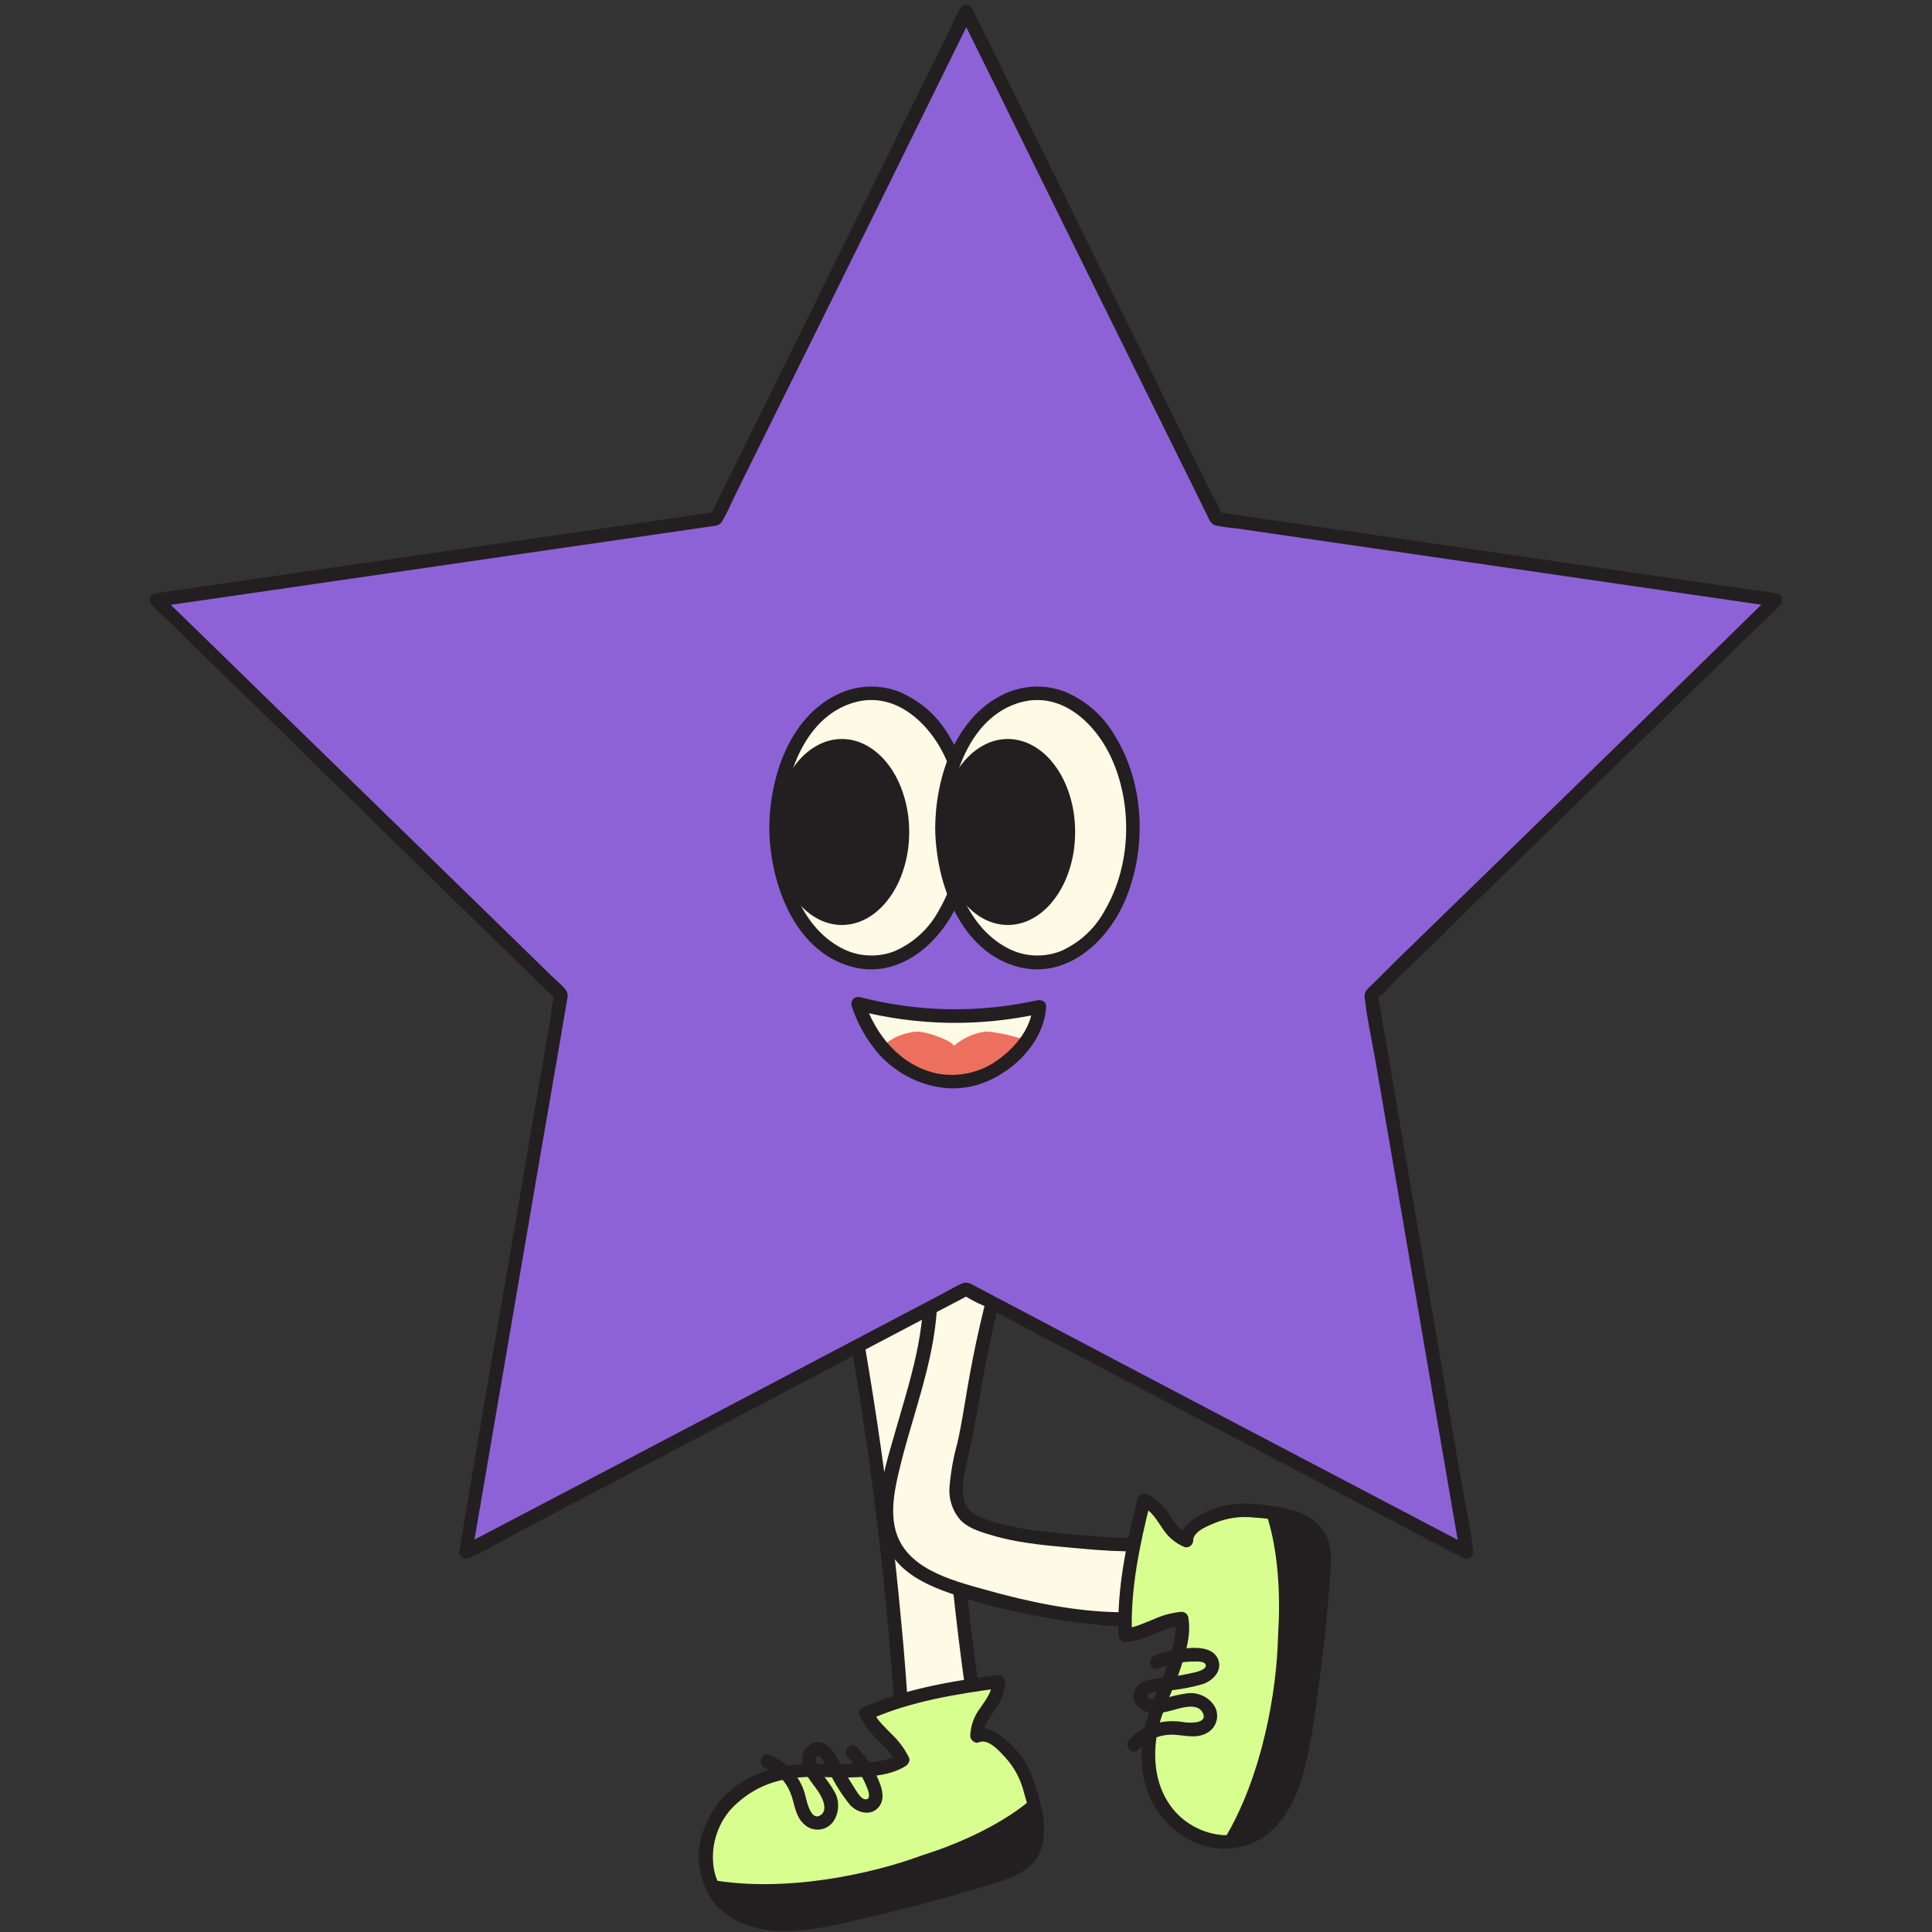 <?xml version="1.0" encoding="UTF-8"?>
<svg xmlns="http://www.w3.org/2000/svg" xmlns:xlink="http://www.w3.org/1999/xlink" width="200" zoomAndPan="magnify" viewBox="0 0 150 150" height="200" preserveAspectRatio="xMidYMid meet" version="1.0">
  <rect x="0" y="0" width="150" height="150" fill="#333333" stroke="none"/>
  <defs>
    <clipPath id="3920d39d63">
      <path d="M 11.648 0 L 138.34 0 L 138.34 122 L 11.648 122 Z M 11.648 0 " clip-rule="nonzero"></path>
    </clipPath>
  </defs>
  <path fill="#fdfae5" d="M 70.598 95.395 L 64.969 95.816 C 67.594 108.504 69.297 121.312 70.074 134.246 C 72.453 134.07 73.422 133.48 75.793 133.309 C 73.277 117.109 73.934 107.703 70.598 95.395 Z M 70.598 95.395 " fill-opacity="1" fill-rule="nonzero"></path>
  <path fill="#231f20" d="M 70.598 95.941 L 64.969 96.363 L 65.477 95.695 C 67.52 105.578 69.008 115.547 69.941 125.598 C 70.223 128.473 70.441 131.352 70.605 134.23 L 70.074 133.703 C 72.008 133.551 73.875 132.918 75.793 132.766 L 75.281 133.434 C 74.438 127.973 73.859 122.484 73.352 116.965 C 72.93 112.422 72.547 107.875 71.793 103.375 C 71.355 100.738 70.793 98.125 70.105 95.535 C 70.066 95.395 70.082 95.262 70.156 95.133 C 70.227 95.008 70.332 94.926 70.473 94.887 C 70.613 94.848 70.746 94.863 70.875 94.934 C 71 95.008 71.082 95.113 71.121 95.254 C 73.594 104.41 74.035 113.867 75.035 123.25 C 75.387 126.559 75.809 129.852 76.301 133.137 C 76.32 133.219 76.32 133.297 76.305 133.375 C 76.289 133.457 76.258 133.527 76.207 133.594 C 76.156 133.66 76.098 133.711 76.023 133.746 C 75.953 133.785 75.875 133.805 75.793 133.805 C 73.859 133.957 71.992 134.59 70.074 134.742 C 69.93 134.742 69.809 134.688 69.703 134.586 C 69.602 134.484 69.551 134.359 69.547 134.215 C 68.938 124.168 67.77 114.184 66.043 104.262 C 65.559 101.492 65.031 98.723 64.461 95.957 C 64.441 95.879 64.438 95.797 64.453 95.719 C 64.473 95.637 64.504 95.566 64.555 95.5 C 64.605 95.434 64.664 95.383 64.738 95.348 C 64.812 95.312 64.887 95.293 64.969 95.289 L 70.598 94.867 C 71.258 94.836 71.258 95.891 70.598 95.941 Z M 70.598 95.941 " fill-opacity="1" fill-rule="nonzero"></path>
  <path fill="#d9fe90" d="M 70.016 136.617 C 69.648 135.625 67.609 134.012 67.242 133.02 C 70.035 131.754 74.473 130.941 77.508 130.543 C 77.582 132.129 75.723 133.172 75.797 134.766 C 76.734 134.301 78.047 135.699 78.754 136.484 C 79.457 137.27 79.758 138.309 80.051 139.312 C 80.543 141 80.965 143.031 79.785 144.332 C 79.191 144.988 78.309 145.289 77.469 145.555 C 73.285 146.879 69.039 147.984 64.738 148.867 C 63.238 149.238 61.719 149.398 60.172 149.352 C 59.398 149.32 58.656 149.156 57.941 148.848 C 57.23 148.543 56.598 148.117 56.043 147.57 C 54.152 145.539 54.523 142.055 56.398 140.008 C 58.273 137.965 61.246 137.219 64 137.43 C 65.438 137.531 68.816 137.43 70.016 136.617 Z M 70.016 136.617 " fill-opacity="1" fill-rule="nonzero"></path>
  <path fill="#231f20" d="M 55.211 145.945 C 60.926 146.957 67.598 145.523 71.527 144.07 C 71.875 143.945 76.777 142.527 80.121 139.652 C 80.289 141.418 80.965 142.695 79.789 144.012 C 78.609 145.328 76.234 145.957 74.582 146.359 C 72.512 146.863 63.496 149.652 61.031 149.441 C 58.566 149.23 55.609 148.18 55.211 145.945 Z M 55.211 145.945 " fill-opacity="1" fill-rule="nonzero"></path>
  <path fill="#231f20" d="M 69.504 136.777 C 69.23 136.098 68.547 135.512 68.062 135 C 67.508 134.473 67.066 133.863 66.73 133.176 C 66.66 132.914 66.742 132.715 66.977 132.582 C 70.27 131.117 73.957 130.504 77.508 130.047 C 77.793 130.008 78.031 130.32 78.035 130.574 C 78.004 131.375 77.742 132.09 77.258 132.727 C 76.836 133.359 76.316 133.992 76.324 134.789 L 75.656 134.281 C 76.461 133.945 77.293 134.449 77.906 134.938 C 78.648 135.516 79.258 136.211 79.73 137.027 C 80.219 138.012 80.57 139.039 80.789 140.113 C 81.059 141.078 81.121 142.055 80.973 143.047 C 80.551 145.375 78.172 145.922 76.215 146.516 C 73.684 147.285 71.137 147.973 68.578 148.582 C 66.102 149.168 63.508 149.902 60.953 149.93 C 58.898 149.949 56.684 149.316 55.371 147.641 C 54.828 146.879 54.48 146.035 54.332 145.109 C 54.184 144.184 54.25 143.277 54.527 142.383 C 54.809 141.441 55.262 140.598 55.887 139.844 C 56.516 139.09 57.27 138.492 58.141 138.051 C 60.133 137.004 62.25 136.863 64.449 136.953 C 65.391 136.984 66.324 136.957 67.258 136.859 C 68.105 136.77 69.055 136.66 69.793 136.195 C 70.367 135.828 70.895 136.746 70.324 137.109 C 69.152 137.859 67.504 137.953 66.156 137.996 C 64.582 138.066 63.008 137.824 61.445 138.074 C 59.598 138.316 58.031 139.113 56.75 140.465 C 56.191 141.102 55.801 141.828 55.566 142.641 C 55.336 143.453 55.289 144.277 55.426 145.109 C 55.766 146.926 57.117 148.141 58.871 148.613 C 61.031 149.199 63.297 148.66 65.43 148.191 C 67.707 147.707 69.973 147.164 72.227 146.555 C 73.348 146.25 74.473 145.93 75.602 145.59 C 76.648 145.34 77.66 145 78.645 144.562 C 80.703 143.488 80.047 140.996 79.508 139.203 C 79.254 138.16 78.766 137.238 78.047 136.441 C 77.598 135.965 76.742 134.957 75.996 135.273 C 75.672 135.41 75.332 135.066 75.328 134.766 C 75.363 133.965 75.621 133.25 76.105 132.613 C 76.527 131.98 77.047 131.348 77.039 130.551 L 77.566 131.078 C 74.215 131.527 70.676 132.105 67.566 133.484 L 67.809 132.891 C 68.086 133.57 68.77 134.156 69.258 134.668 C 69.809 135.195 70.254 135.801 70.586 136.488 C 70.781 137.109 69.762 137.383 69.504 136.777 Z M 69.504 136.777 " fill-opacity="1" fill-rule="nonzero"></path>
  <path fill="#fdfae5" d="M 77.93 97.973 L 72.18 99.016 C 72.699 104.281 70.348 109.344 69.191 114.504 C 68.77 116.363 68.547 118.41 69.469 120.074 C 70.457 121.852 72.508 122.727 74.445 123.355 C 78.098 124.543 81.836 125.301 85.66 125.625 C 86.93 125.734 88.285 125.789 89.461 125.254 C 90.816 124.637 91.738 123.305 92.199 121.875 C 92.66 120.449 92.621 120.895 92.668 119.406 C 88.418 120.414 84.891 119.711 80.531 119.375 C 79.371 119.289 76.172 118.574 75.246 117.875 C 73.406 116.5 74.684 113.426 75.074 111.168 C 75.828 106.828 76.621 102.191 77.93 97.973 Z M 77.93 97.973 " fill-opacity="1" fill-rule="nonzero"></path>
  <path fill="#231f20" d="M 78.07 98.484 L 72.316 99.52 L 72.707 99.016 C 73.02 102.395 72.203 105.699 71.273 108.91 C 70.797 110.566 70.285 112.215 69.879 113.891 C 69.5 115.441 69.125 117.121 69.504 118.707 C 70.246 121.785 73.867 122.688 76.512 123.43 C 79.84 124.363 83.395 125.121 86.859 125.172 C 87.805 125.234 88.699 125.051 89.539 124.617 C 90.223 124.195 90.762 123.633 91.148 122.93 C 91.504 122.266 91.785 121.574 91.992 120.852 C 92.109 120.375 92.16 119.895 92.145 119.406 L 92.793 119.93 C 89.895 120.602 86.977 120.516 84.031 120.242 C 81.715 120.023 79.422 119.891 77.176 119.246 C 76.328 119 75.32 118.727 74.641 118.094 C 74.297 117.727 74.047 117.305 73.887 116.824 C 73.727 116.348 73.676 115.859 73.727 115.359 C 73.828 114.227 74.031 113.109 74.336 112.012 C 74.641 110.68 74.836 109.324 75.074 107.977 C 75.648 104.551 76.422 101.172 77.398 97.84 C 77.602 97.195 78.617 97.469 78.418 98.121 C 77.594 100.883 76.926 103.68 76.418 106.52 C 76.156 107.898 75.91 109.285 75.672 110.664 C 75.48 111.758 75.207 112.828 74.988 113.918 C 74.797 114.84 74.566 115.98 75.02 116.871 C 75.395 117.617 76.25 117.871 76.988 118.105 C 79.051 118.762 81.117 118.918 83.258 119.125 C 86.359 119.426 89.438 119.633 92.5 118.926 C 92.578 118.902 92.656 118.902 92.738 118.918 C 92.816 118.934 92.891 118.965 92.957 119.016 C 93.02 119.066 93.07 119.125 93.109 119.199 C 93.145 119.273 93.164 119.352 93.164 119.43 C 93.18 119.949 93.133 120.461 93.031 120.969 C 92.867 121.586 92.656 122.184 92.398 122.766 C 92.117 123.473 91.707 124.098 91.176 124.637 C 90.641 125.176 90.02 125.59 89.32 125.879 C 87.664 126.508 85.746 126.203 84.039 126.004 C 82.16 125.781 80.297 125.461 78.449 125.035 C 76.652 124.641 74.891 124.121 73.164 123.48 C 71.797 122.957 70.438 122.258 69.504 121.098 C 67.254 118.316 68.598 114.344 69.473 111.27 C 70.613 107.277 72.004 103.246 71.629 99.023 C 71.629 98.754 71.762 98.586 72.02 98.512 L 77.77 97.473 C 78.438 97.344 78.742 98.352 78.07 98.484 Z M 78.07 98.484 " fill-opacity="1" fill-rule="nonzero"></path>
  <path fill="#d9fe90" d="M 91.738 125.699 C 90.68 125.676 88.434 126.965 87.371 126.965 C 87.223 123.906 88.09 119.477 88.828 116.504 C 90.332 117.016 90.621 119.129 92.121 119.637 C 92.035 118.594 93.812 117.891 94.801 117.527 C 95.789 117.164 96.863 117.262 97.902 117.355 C 99.656 117.512 101.703 117.863 102.48 119.441 C 102.871 120.234 102.828 121.164 102.77 122.047 C 102.469 126.422 101.941 130.77 101.188 135.09 C 100.988 136.625 100.582 138.105 99.973 139.531 C 99.664 140.242 99.234 140.875 98.688 141.426 C 98.141 141.977 97.516 142.41 96.805 142.723 C 94.223 143.738 91.117 142.117 89.902 139.621 C 88.684 137.125 89.078 134.09 90.285 131.598 C 90.91 130.293 92.055 127.109 91.738 125.699 Z M 91.738 125.699 " fill-opacity="1" fill-rule="nonzero"></path>
  <path fill="#231f20" d="M 95.004 142.871 C 98.031 137.922 99.141 131.191 99.227 127.004 C 99.227 126.637 99.707 121.555 98.262 117.387 C 99.953 117.883 101.402 117.707 102.199 119.297 C 102.953 120.816 102.703 123.32 102.473 125 C 102.18 127.113 101.477 136.52 100.359 138.738 C 99.246 140.953 97.211 143.336 95.004 142.871 Z M 95.004 142.871 " fill-opacity="1" fill-rule="nonzero"></path>
  <path fill="#231f20" d="M 91.738 126.223 C 91 126.223 90.238 126.621 89.562 126.883 C 88.867 127.215 88.137 127.414 87.371 127.484 C 87.227 127.48 87.105 127.43 87.004 127.324 C 86.898 127.223 86.848 127.102 86.844 126.957 C 86.691 123.414 87.473 119.777 88.316 116.355 C 88.359 116.219 88.441 116.113 88.566 116.039 C 88.695 115.969 88.828 115.949 88.969 115.984 C 89.707 116.301 90.289 116.797 90.711 117.48 C 91.133 118.082 91.559 118.848 92.262 119.125 L 91.594 119.629 C 91.594 118.832 92.164 118.262 92.793 117.863 C 93.559 117.375 94.387 117.039 95.277 116.852 C 96.371 116.699 97.465 116.711 98.555 116.895 C 99.504 116.977 100.414 117.215 101.281 117.602 C 102.117 117.992 102.711 118.613 103.062 119.461 C 103.484 120.539 103.32 121.746 103.238 122.863 C 103.047 125.441 102.777 128.008 102.422 130.57 C 102.086 133.059 101.801 135.637 101.082 138.059 C 100.492 140.051 99.355 142.062 97.426 143.016 C 96.57 143.41 95.672 143.578 94.73 143.523 C 93.789 143.469 92.918 143.195 92.113 142.703 C 91.262 142.207 90.551 141.555 89.977 140.754 C 89.402 139.953 89.016 139.07 88.816 138.105 C 88.297 135.648 88.934 133.293 89.945 131.066 C 90.32 130.223 90.629 129.359 90.871 128.473 C 91.105 127.656 91.395 126.688 91.23 125.832 C 91.102 125.172 92.117 124.887 92.25 125.555 C 92.523 126.961 92.004 128.512 91.547 129.848 C 91.004 131.418 90.176 132.863 89.859 134.492 C 89.484 136.402 89.688 138.535 90.844 140.152 C 91.324 140.832 91.926 141.375 92.652 141.781 C 93.379 142.188 94.156 142.422 94.984 142.48 C 96.836 142.543 98.324 141.348 99.207 139.805 C 100.285 137.953 100.559 135.711 100.898 133.629 C 101.273 131.34 101.582 129.043 101.828 126.738 C 101.949 125.578 102.055 124.422 102.148 123.258 C 102.227 122.23 102.438 121.066 102.148 120.055 C 101.598 118.109 99 117.945 97.344 117.82 C 96.301 117.707 95.297 117.848 94.328 118.242 C 93.801 118.461 92.637 118.895 92.637 119.605 C 92.637 119.688 92.617 119.766 92.582 119.84 C 92.547 119.91 92.496 119.973 92.43 120.023 C 92.363 120.074 92.293 120.105 92.211 120.121 C 92.129 120.141 92.051 120.137 91.969 120.117 C 91.23 119.801 90.648 119.305 90.227 118.621 C 89.805 118.02 89.383 117.254 88.676 116.98 L 89.324 116.609 C 88.477 119.949 87.738 123.473 87.887 126.93 L 87.359 126.402 C 88.098 126.402 88.863 125.98 89.539 125.734 C 90.234 125.41 90.961 125.211 91.727 125.141 C 91.875 125.141 92.004 125.191 92.109 125.293 C 92.215 125.398 92.27 125.527 92.273 125.676 C 92.273 125.824 92.223 125.953 92.117 126.059 C 92.016 126.164 91.887 126.219 91.738 126.223 Z M 91.738 126.223 " fill-opacity="1" fill-rule="nonzero"></path>
  <path fill="#231f20" d="M 87.664 135.09 C 88.211 134.492 88.867 134.07 89.641 133.824 C 90.43 133.605 91.227 133.574 92.035 133.727 C 92.426 133.773 93.723 133.812 93.414 133.051 C 93.105 132.285 92.102 132.5 91.516 132.652 C 90.715 132.859 89.824 133.188 89.016 132.91 C 88.305 132.668 87.746 131.965 88.105 131.223 C 88.492 130.375 89.461 130.375 90.258 130.262 C 91.148 130.172 92.035 130.02 92.906 129.809 C 93.105 129.75 93.754 129.555 93.594 129.215 C 93.5 129.008 93.082 129 92.891 128.996 C 91.871 128.988 90.887 129.168 89.934 129.547 C 89.297 129.785 89.023 128.766 89.656 128.527 C 90.609 128.168 91.594 127.973 92.613 127.941 C 93.336 127.918 94.223 128.055 94.555 128.785 C 94.953 129.684 94.195 130.473 93.395 130.75 C 92.453 131.02 91.492 131.195 90.52 131.277 C 90.094 131.328 89.547 131.277 89.199 131.508 C 88.918 131.695 89.145 131.852 89.387 131.93 C 89.805 132 90.215 131.961 90.609 131.812 C 91.094 131.664 91.586 131.555 92.09 131.484 C 92.523 131.41 92.945 131.461 93.348 131.645 C 93.754 131.824 94.07 132.105 94.305 132.48 C 94.406 132.656 94.465 132.844 94.488 133.043 C 94.512 133.246 94.496 133.441 94.441 133.637 C 94.387 133.828 94.293 134.004 94.168 134.164 C 94.043 134.32 93.891 134.449 93.715 134.543 C 92.777 135.078 91.777 134.633 90.785 134.684 C 89.836 134.742 89.043 135.129 88.41 135.836 C 87.949 136.34 87.207 135.594 87.664 135.09 Z M 87.664 135.09 " fill-opacity="1" fill-rule="nonzero"></path>
  <path fill="#231f20" d="M 59.695 136.25 C 60.422 136.527 61.039 136.957 61.551 137.543 C 62.059 138.129 62.398 138.805 62.566 139.562 C 62.664 139.984 62.988 141.371 63.684 140.945 C 64.375 140.52 63.785 139.441 63.445 138.973 C 62.977 138.316 62.379 137.668 62.293 136.832 C 62.262 136.668 62.262 136.504 62.289 136.34 C 62.32 136.172 62.379 136.02 62.469 135.875 C 62.555 135.734 62.668 135.609 62.801 135.508 C 62.934 135.406 63.082 135.332 63.242 135.289 C 64.09 135.113 64.645 135.84 64.992 136.492 C 65.418 137.309 65.879 138.102 66.375 138.871 C 66.547 139.129 66.891 139.789 67.293 139.688 C 67.613 139.609 67.426 139.078 67.348 138.871 C 66.996 137.953 66.484 137.137 65.816 136.414 C 65.359 135.914 66.102 135.148 66.562 135.668 C 67.195 136.359 67.711 137.129 68.109 137.977 C 68.426 138.668 68.77 139.566 68.262 140.254 C 67.672 141.039 66.57 140.77 65.992 140.129 C 65.371 139.355 64.84 138.523 64.406 137.633 C 64.23 137.234 64.02 136.859 63.77 136.504 C 63.473 136.168 63.293 136.395 63.348 136.762 C 63.445 137.16 63.633 137.516 63.902 137.824 C 64.215 138.207 64.496 138.609 64.746 139.035 C 64.977 139.406 65.086 139.816 65.07 140.254 C 65.059 140.691 64.926 141.094 64.676 141.453 C 64.551 141.617 64.398 141.75 64.219 141.855 C 64.043 141.957 63.848 142.02 63.645 142.043 C 63.441 142.066 63.238 142.047 63.039 141.988 C 62.844 141.926 62.668 141.832 62.508 141.699 C 61.703 141.047 61.719 140.035 61.359 139.164 C 60.984 138.266 60.344 137.637 59.434 137.285 C 58.805 137.043 59.078 136.02 59.715 136.266 Z M 59.695 136.25 " fill-opacity="1" fill-rule="nonzero"></path>
  <path fill="#8e62d7" d="M 75.012 0.922 L 55.582 40.285 L 12.145 46.598 L 43.578 77.238 L 36.16 120.5 L 75.012 100.074 L 113.867 120.5 L 106.445 77.238 L 137.879 46.598 L 94.441 40.285 Z M 75.012 0.922 " fill-opacity="1" fill-rule="nonzero"></path>
  <g clip-path="url(#3920d39d63)">
    <path fill="#231f20" d="M 75.48 1.188 L 73.543 5.113 L 68.898 14.547 L 63.234 26 L 58.379 35.809 L 56.805 39.004 C 56.582 39.516 56.332 40.016 56.055 40.5 C 55.832 40.852 55.473 40.828 55.098 40.883 L 52.418 41.273 L 42.609 42.695 L 30.098 44.516 L 18.738 46.168 L 12.562 47.062 L 12.273 47.105 L 12.508 46.223 L 15.648 49.281 L 23.219 56.664 L 32.324 65.531 L 40.188 73.195 L 42.723 75.672 C 43.109 76.051 43.566 76.41 43.902 76.824 C 44.188 77.16 44.039 77.586 43.965 77.988 L 43.52 80.625 L 41.828 90.426 L 39.691 102.887 L 37.762 114.152 L 36.699 120.352 L 36.648 120.641 L 35.875 120.039 L 39.754 118.004 L 49.133 113.086 L 60.379 107.172 L 70.094 102.062 L 73.23 100.414 C 73.711 100.16 74.188 99.859 74.688 99.648 C 75.109 99.461 75.441 99.715 75.82 99.914 L 78.184 101.156 L 86.988 105.801 L 98.18 111.684 L 108.312 117 L 113.879 119.926 L 114.137 120.062 L 113.363 120.66 L 112.621 116.34 L 110.832 105.914 L 108.684 93.387 L 106.824 82.562 C 106.539 80.875 106.133 79.156 105.953 77.445 C 105.898 76.949 106.207 76.754 106.527 76.445 L 108.418 74.562 L 115.559 67.617 L 124.613 58.793 L 132.797 50.816 L 137.297 46.41 L 137.508 46.211 L 137.742 47.094 L 133.402 46.461 L 122.996 44.949 L 110.355 43.113 L 99.527 41.539 L 96.008 41.027 C 95.453 40.984 94.902 40.902 94.355 40.789 C 93.973 40.676 93.867 40.305 93.707 39.977 L 92.508 37.543 L 88.125 28.676 L 82.527 17.34 L 77.461 7.047 L 74.695 1.453 L 74.57 1.191 C 74.258 0.578 75.168 0.043 75.48 0.656 L 77.402 4.547 L 82.047 13.961 L 87.633 25.297 L 92.5 35.164 L 94.094 38.391 C 94.41 38.875 94.664 39.391 94.859 39.938 C 94.871 39.965 94.883 39.988 94.898 40.012 L 94.582 39.766 L 98.875 40.398 L 109.262 41.906 L 121.777 43.727 L 132.66 45.309 L 136.234 45.828 C 136.801 45.879 137.363 45.961 137.922 46.074 C 137.949 46.078 137.977 46.078 138.004 46.074 C 138.094 46.098 138.172 46.145 138.238 46.211 C 138.305 46.277 138.348 46.359 138.371 46.449 C 138.395 46.539 138.395 46.629 138.371 46.723 C 138.348 46.812 138.301 46.891 138.234 46.957 L 135.125 49.988 L 127.609 57.316 L 118.551 66.152 L 110.699 73.832 L 108.109 76.363 C 107.738 76.805 107.328 77.207 106.875 77.566 C 106.855 77.586 106.836 77.602 106.816 77.621 L 106.953 77.105 L 107.688 81.375 L 109.465 91.723 L 111.602 104.188 L 113.461 115.023 C 113.762 116.77 114.137 118.523 114.363 120.281 C 114.363 120.309 114.363 120.332 114.363 120.359 C 114.418 120.586 114.352 120.77 114.168 120.91 C 113.984 121.051 113.789 121.066 113.586 120.957 L 109.742 118.938 L 100.453 114.051 L 89.258 108.164 L 79.547 103.051 L 76.352 101.363 C 75.816 101.141 75.309 100.875 74.828 100.559 C 74.805 100.547 74.781 100.531 74.754 100.523 L 75.285 100.523 L 71.445 102.539 L 62.152 107.426 L 50.961 113.312 L 41.246 118.43 C 39.68 119.25 38.137 120.184 36.527 120.91 L 36.453 120.949 C 36.25 121.059 36.059 121.043 35.871 120.902 C 35.688 120.762 35.625 120.578 35.676 120.352 L 36.383 116.086 L 38.156 105.742 L 40.297 93.285 L 42.156 82.445 L 42.762 78.891 C 42.812 78.316 42.91 77.754 43.055 77.199 C 43.055 77.172 43.055 77.148 43.055 77.121 L 43.195 77.637 L 40.082 74.602 L 32.566 67.277 L 23.543 58.426 L 15.664 50.75 L 13.082 48.215 C 12.66 47.816 12.215 47.441 11.844 47.012 C 11.828 46.992 11.809 46.973 11.789 46.957 C 11.723 46.891 11.676 46.812 11.652 46.723 C 11.629 46.629 11.629 46.539 11.652 46.449 C 11.676 46.359 11.719 46.277 11.785 46.211 C 11.852 46.145 11.93 46.098 12.023 46.074 L 16.316 45.449 L 26.703 43.941 L 39.219 42.121 L 50.102 40.543 L 53.676 40.023 L 54.789 39.871 C 54.98 39.816 55.176 39.789 55.375 39.785 C 55.402 39.789 55.43 39.789 55.457 39.785 L 55.141 40.031 L 57.066 36.133 L 61.711 26.723 L 67.293 15.371 L 72.16 5.512 L 73.758 2.273 C 74.008 1.766 74.215 1.23 74.523 0.727 C 74.523 0.699 74.543 0.676 74.555 0.656 C 74.855 0.043 75.77 0.578 75.48 1.188 Z M 75.48 1.188 " fill-opacity="1" fill-rule="nonzero"></path>
  </g>
  <path fill="#fdfae5" d="M 60.254 64.266 C 60.254 64.953 60.301 65.633 60.395 66.305 C 60.492 66.98 60.633 67.633 60.816 68.266 C 61.004 68.902 61.23 69.504 61.5 70.074 C 61.77 70.645 62.078 71.172 62.422 71.66 C 62.766 72.145 63.141 72.578 63.543 72.961 C 63.949 73.34 64.375 73.664 64.824 73.926 C 65.273 74.188 65.734 74.387 66.211 74.52 C 66.688 74.656 67.172 74.723 67.656 74.723 C 68.141 74.723 68.625 74.656 69.102 74.52 C 69.578 74.387 70.039 74.188 70.488 73.926 C 70.938 73.664 71.363 73.34 71.77 72.961 C 72.172 72.578 72.547 72.145 72.891 71.66 C 73.234 71.172 73.539 70.645 73.812 70.074 C 74.082 69.504 74.309 68.902 74.496 68.266 C 74.68 67.633 74.82 66.98 74.918 66.305 C 75.012 65.633 75.059 64.953 75.059 64.266 C 75.059 63.578 75.012 62.898 74.918 62.227 C 74.82 61.551 74.68 60.898 74.496 60.266 C 74.309 59.629 74.082 59.027 73.812 58.457 C 73.539 57.887 73.234 57.359 72.891 56.871 C 72.547 56.387 72.172 55.953 71.77 55.574 C 71.363 55.191 70.938 54.867 70.488 54.605 C 70.039 54.344 69.578 54.145 69.102 54.012 C 68.625 53.879 68.141 53.809 67.656 53.809 C 67.172 53.809 66.688 53.879 66.211 54.012 C 65.734 54.145 65.273 54.344 64.824 54.605 C 64.375 54.867 63.949 55.191 63.543 55.574 C 63.141 55.953 62.766 56.387 62.422 56.871 C 62.078 57.359 61.77 57.887 61.5 58.457 C 61.23 59.027 61.004 59.629 60.816 60.266 C 60.633 60.898 60.492 61.551 60.395 62.227 C 60.301 62.898 60.254 63.578 60.254 64.266 Z M 60.254 64.266 " fill-opacity="1" fill-rule="nonzero"></path>
  <path fill="#231f20" d="M 60.781 64.266 C 60.801 67.703 62.047 71.832 65.277 73.578 C 65.93 73.93 66.621 74.133 67.363 74.176 C 68.102 74.219 68.812 74.105 69.5 73.832 C 71.027 73.137 72.18 72.047 72.961 70.562 C 74.895 67.184 75.043 62.715 73.547 59.16 C 72.359 56.336 69.637 53.594 66.316 54.539 C 62.344 55.676 60.801 60.609 60.781 64.277 C 60.781 64.426 60.73 64.547 60.625 64.652 C 60.523 64.754 60.398 64.805 60.254 64.805 C 60.109 64.805 59.984 64.754 59.879 64.652 C 59.777 64.547 59.727 64.426 59.727 64.277 C 59.746 60.418 61.246 55.762 64.961 53.941 C 65.723 53.562 66.527 53.352 67.375 53.312 C 68.227 53.273 69.047 53.41 69.84 53.719 C 71.543 54.461 72.852 55.641 73.766 57.262 C 76.012 61.012 76.16 66.031 74.426 70.004 C 73.02 73.223 69.828 76.074 66.094 75.051 C 61.609 73.816 59.758 68.449 59.727 64.277 C 59.723 64.133 59.773 64.008 59.875 63.902 C 59.977 63.801 60.102 63.746 60.246 63.746 C 60.395 63.742 60.52 63.793 60.621 63.895 C 60.727 63.996 60.781 64.121 60.781 64.266 Z M 60.781 64.266 " fill-opacity="1" fill-rule="nonzero"></path>
  <path fill="#231f20" d="M 60.137 64.594 C 60.137 65.07 60.168 65.539 60.234 66.004 C 60.305 66.469 60.402 66.922 60.535 67.359 C 60.664 67.797 60.824 68.211 61.016 68.605 C 61.207 69 61.426 69.367 61.668 69.699 C 61.91 70.035 62.172 70.336 62.457 70.598 C 62.746 70.863 63.047 71.086 63.363 71.266 C 63.68 71.449 64.008 71.586 64.344 71.676 C 64.68 71.77 65.02 71.816 65.363 71.816 C 65.707 71.816 66.047 71.77 66.383 71.676 C 66.719 71.586 67.047 71.449 67.363 71.266 C 67.68 71.086 67.98 70.863 68.266 70.598 C 68.555 70.336 68.816 70.035 69.059 69.699 C 69.301 69.367 69.52 69 69.711 68.605 C 69.902 68.211 70.062 67.797 70.191 67.359 C 70.324 66.922 70.422 66.469 70.492 66.004 C 70.559 65.539 70.59 65.07 70.59 64.594 C 70.59 64.121 70.559 63.652 70.492 63.188 C 70.422 62.723 70.324 62.27 70.191 61.832 C 70.062 61.395 69.902 60.977 69.711 60.582 C 69.52 60.188 69.301 59.824 69.059 59.488 C 68.816 59.152 68.555 58.855 68.266 58.59 C 67.98 58.328 67.68 58.105 67.363 57.926 C 67.047 57.742 66.719 57.605 66.383 57.512 C 66.047 57.422 65.707 57.375 65.363 57.375 C 65.02 57.375 64.68 57.422 64.344 57.512 C 64.008 57.605 63.68 57.742 63.363 57.926 C 63.047 58.105 62.746 58.328 62.457 58.59 C 62.172 58.855 61.91 59.152 61.668 59.488 C 61.426 59.824 61.207 60.188 61.016 60.582 C 60.824 60.977 60.664 61.395 60.535 61.832 C 60.402 62.27 60.305 62.723 60.234 63.188 C 60.168 63.652 60.137 64.121 60.137 64.594 Z M 60.137 64.594 " fill-opacity="1" fill-rule="nonzero"></path>
  <path fill="#fdfae5" d="M 73.137 64.266 C 73.137 64.953 73.184 65.633 73.281 66.305 C 73.375 66.98 73.516 67.633 73.699 68.266 C 73.887 68.902 74.113 69.504 74.383 70.074 C 74.656 70.645 74.961 71.172 75.305 71.66 C 75.648 72.145 76.023 72.578 76.426 72.961 C 76.832 73.34 77.258 73.664 77.707 73.926 C 78.156 74.188 78.617 74.387 79.094 74.52 C 79.57 74.656 80.055 74.723 80.539 74.723 C 81.027 74.723 81.508 74.656 81.984 74.52 C 82.461 74.387 82.922 74.188 83.371 73.926 C 83.82 73.664 84.25 73.34 84.652 72.961 C 85.055 72.578 85.43 72.145 85.773 71.66 C 86.117 71.172 86.426 70.645 86.695 70.074 C 86.965 69.504 87.191 68.902 87.379 68.266 C 87.566 67.633 87.703 66.98 87.801 66.305 C 87.895 65.633 87.941 64.953 87.941 64.266 C 87.941 63.578 87.895 62.898 87.801 62.227 C 87.703 61.551 87.566 60.898 87.379 60.266 C 87.191 59.629 86.965 59.027 86.695 58.457 C 86.426 57.887 86.117 57.359 85.773 56.871 C 85.43 56.387 85.055 55.953 84.652 55.574 C 84.25 55.191 83.82 54.867 83.371 54.605 C 82.922 54.344 82.461 54.145 81.984 54.012 C 81.508 53.879 81.027 53.809 80.539 53.809 C 80.055 53.809 79.57 53.879 79.094 54.012 C 78.617 54.145 78.156 54.344 77.707 54.605 C 77.258 54.867 76.832 55.191 76.426 55.574 C 76.023 55.953 75.648 56.387 75.305 56.871 C 74.961 57.359 74.656 57.887 74.383 58.457 C 74.113 59.027 73.887 59.629 73.699 60.266 C 73.516 60.898 73.375 61.551 73.281 62.227 C 73.184 62.898 73.137 63.578 73.137 64.266 Z M 73.137 64.266 " fill-opacity="1" fill-rule="nonzero"></path>
  <path fill="#231f20" d="M 73.664 64.266 C 73.664 67.703 74.934 71.832 78.164 73.578 C 78.812 73.93 79.508 74.133 80.246 74.176 C 80.984 74.219 81.699 74.105 82.387 73.832 C 83.91 73.137 85.062 72.047 85.844 70.562 C 87.777 67.184 87.922 62.715 86.426 59.16 C 85.242 56.336 82.516 53.594 79.199 54.539 C 75.227 55.676 73.688 60.609 73.664 64.277 C 73.664 64.426 73.613 64.547 73.512 64.652 C 73.406 64.754 73.281 64.805 73.137 64.805 C 72.992 64.805 72.867 64.754 72.766 64.652 C 72.66 64.547 72.609 64.426 72.609 64.277 C 72.629 60.418 74.125 55.762 77.844 53.941 C 78.605 53.562 79.41 53.352 80.258 53.312 C 81.105 53.273 81.926 53.41 82.719 53.719 C 84.422 54.461 85.734 55.641 86.645 57.262 C 88.895 61.012 89.039 66.031 87.309 70.004 C 85.902 73.223 82.711 76.074 78.977 75.051 C 74.488 73.816 72.645 68.449 72.609 64.277 C 72.609 64.133 72.656 64.008 72.758 63.902 C 72.859 63.801 72.984 63.746 73.133 63.746 C 73.277 63.742 73.402 63.793 73.508 63.895 C 73.609 63.996 73.664 64.121 73.664 64.266 Z M 73.664 64.266 " fill-opacity="1" fill-rule="nonzero"></path>
  <path fill="#231f20" d="M 73.02 64.594 C 73.02 65.07 73.051 65.539 73.121 66.004 C 73.188 66.469 73.285 66.922 73.418 67.359 C 73.547 67.797 73.711 68.211 73.898 68.605 C 74.09 69 74.309 69.367 74.551 69.699 C 74.793 70.035 75.059 70.336 75.344 70.598 C 75.629 70.863 75.93 71.086 76.246 71.266 C 76.562 71.449 76.891 71.586 77.227 71.676 C 77.562 71.77 77.902 71.816 78.246 71.816 C 78.59 71.816 78.93 71.77 79.266 71.676 C 79.602 71.586 79.93 71.449 80.246 71.266 C 80.562 71.086 80.867 70.863 81.152 70.598 C 81.438 70.336 81.699 70.035 81.941 69.699 C 82.188 69.367 82.402 69 82.594 68.605 C 82.785 68.211 82.945 67.797 83.078 67.359 C 83.207 66.922 83.309 66.469 83.375 66.004 C 83.441 65.539 83.473 65.07 83.473 64.594 C 83.473 64.121 83.441 63.652 83.375 63.188 C 83.309 62.723 83.207 62.27 83.078 61.832 C 82.945 61.395 82.785 60.977 82.594 60.582 C 82.402 60.188 82.188 59.824 81.941 59.488 C 81.699 59.152 81.438 58.855 81.152 58.59 C 80.867 58.328 80.562 58.105 80.246 57.926 C 79.93 57.742 79.602 57.605 79.266 57.512 C 78.93 57.422 78.59 57.375 78.246 57.375 C 77.902 57.375 77.562 57.422 77.227 57.512 C 76.891 57.605 76.562 57.742 76.246 57.926 C 75.93 58.105 75.629 58.328 75.344 58.59 C 75.059 58.855 74.793 59.152 74.551 59.488 C 74.309 59.824 74.09 60.188 73.898 60.582 C 73.711 60.977 73.547 61.395 73.418 61.832 C 73.285 62.27 73.188 62.723 73.121 63.188 C 73.051 63.652 73.02 64.121 73.02 64.594 Z M 73.02 64.594 " fill-opacity="1" fill-rule="nonzero"></path>
  <path fill="#fdfae5" d="M 80.68 78.172 C 75.969 79.191 71.281 79.109 66.609 77.926 C 67.637 80.957 69.371 82.707 71.84 83.633 C 73.262 84.133 74.676 84.121 76.09 83.598 C 77.48 83.074 78.621 82.219 79.512 81.031 C 80.207 80.203 80.594 79.25 80.68 78.172 Z M 80.68 78.172 " fill-opacity="1" fill-rule="nonzero"></path>
  <path fill="#ed6f5e" d="M 79.668 80.82 C 78.961 81.746 78.09 82.484 77.055 83.035 C 76.023 83.582 74.926 83.891 73.758 83.957 C 73.758 83.957 71.105 83.988 68.516 81.359 C 68.941 80.594 70.48 80.094 71.246 80.094 C 71.867 80.094 73.656 80.66 74.074 81.191 C 74.773 80.598 75.574 80.23 76.48 80.094 C 77.043 80.035 79.324 80.547 79.668 80.82 Z M 79.668 80.82 " fill-opacity="1" fill-rule="nonzero"></path>
  <path fill="#231f20" d="M 80.824 78.684 C 76.016 79.738 71.23 79.652 66.465 78.434 L 67.117 77.781 C 68.02 80.402 69.891 82.703 72.699 83.336 C 73.559 83.508 74.414 83.496 75.266 83.297 C 76.121 83.102 76.895 82.734 77.594 82.203 C 78.859 81.273 80.07 79.801 80.164 78.172 C 80.207 77.496 81.262 77.492 81.219 78.172 C 81.055 81.051 78.379 83.562 75.703 84.277 C 73.031 84.992 70.129 83.914 68.277 81.891 C 67.289 80.766 66.57 79.492 66.113 78.066 C 66.09 77.973 66.09 77.883 66.117 77.793 C 66.141 77.703 66.188 77.621 66.254 77.555 C 66.32 77.488 66.398 77.441 66.488 77.418 C 66.578 77.395 66.668 77.391 66.762 77.414 C 71.336 78.59 75.934 78.668 80.547 77.66 C 81.203 77.52 81.484 78.539 80.824 78.684 Z M 80.824 78.684 " fill-opacity="1" fill-rule="nonzero"></path>
</svg>
